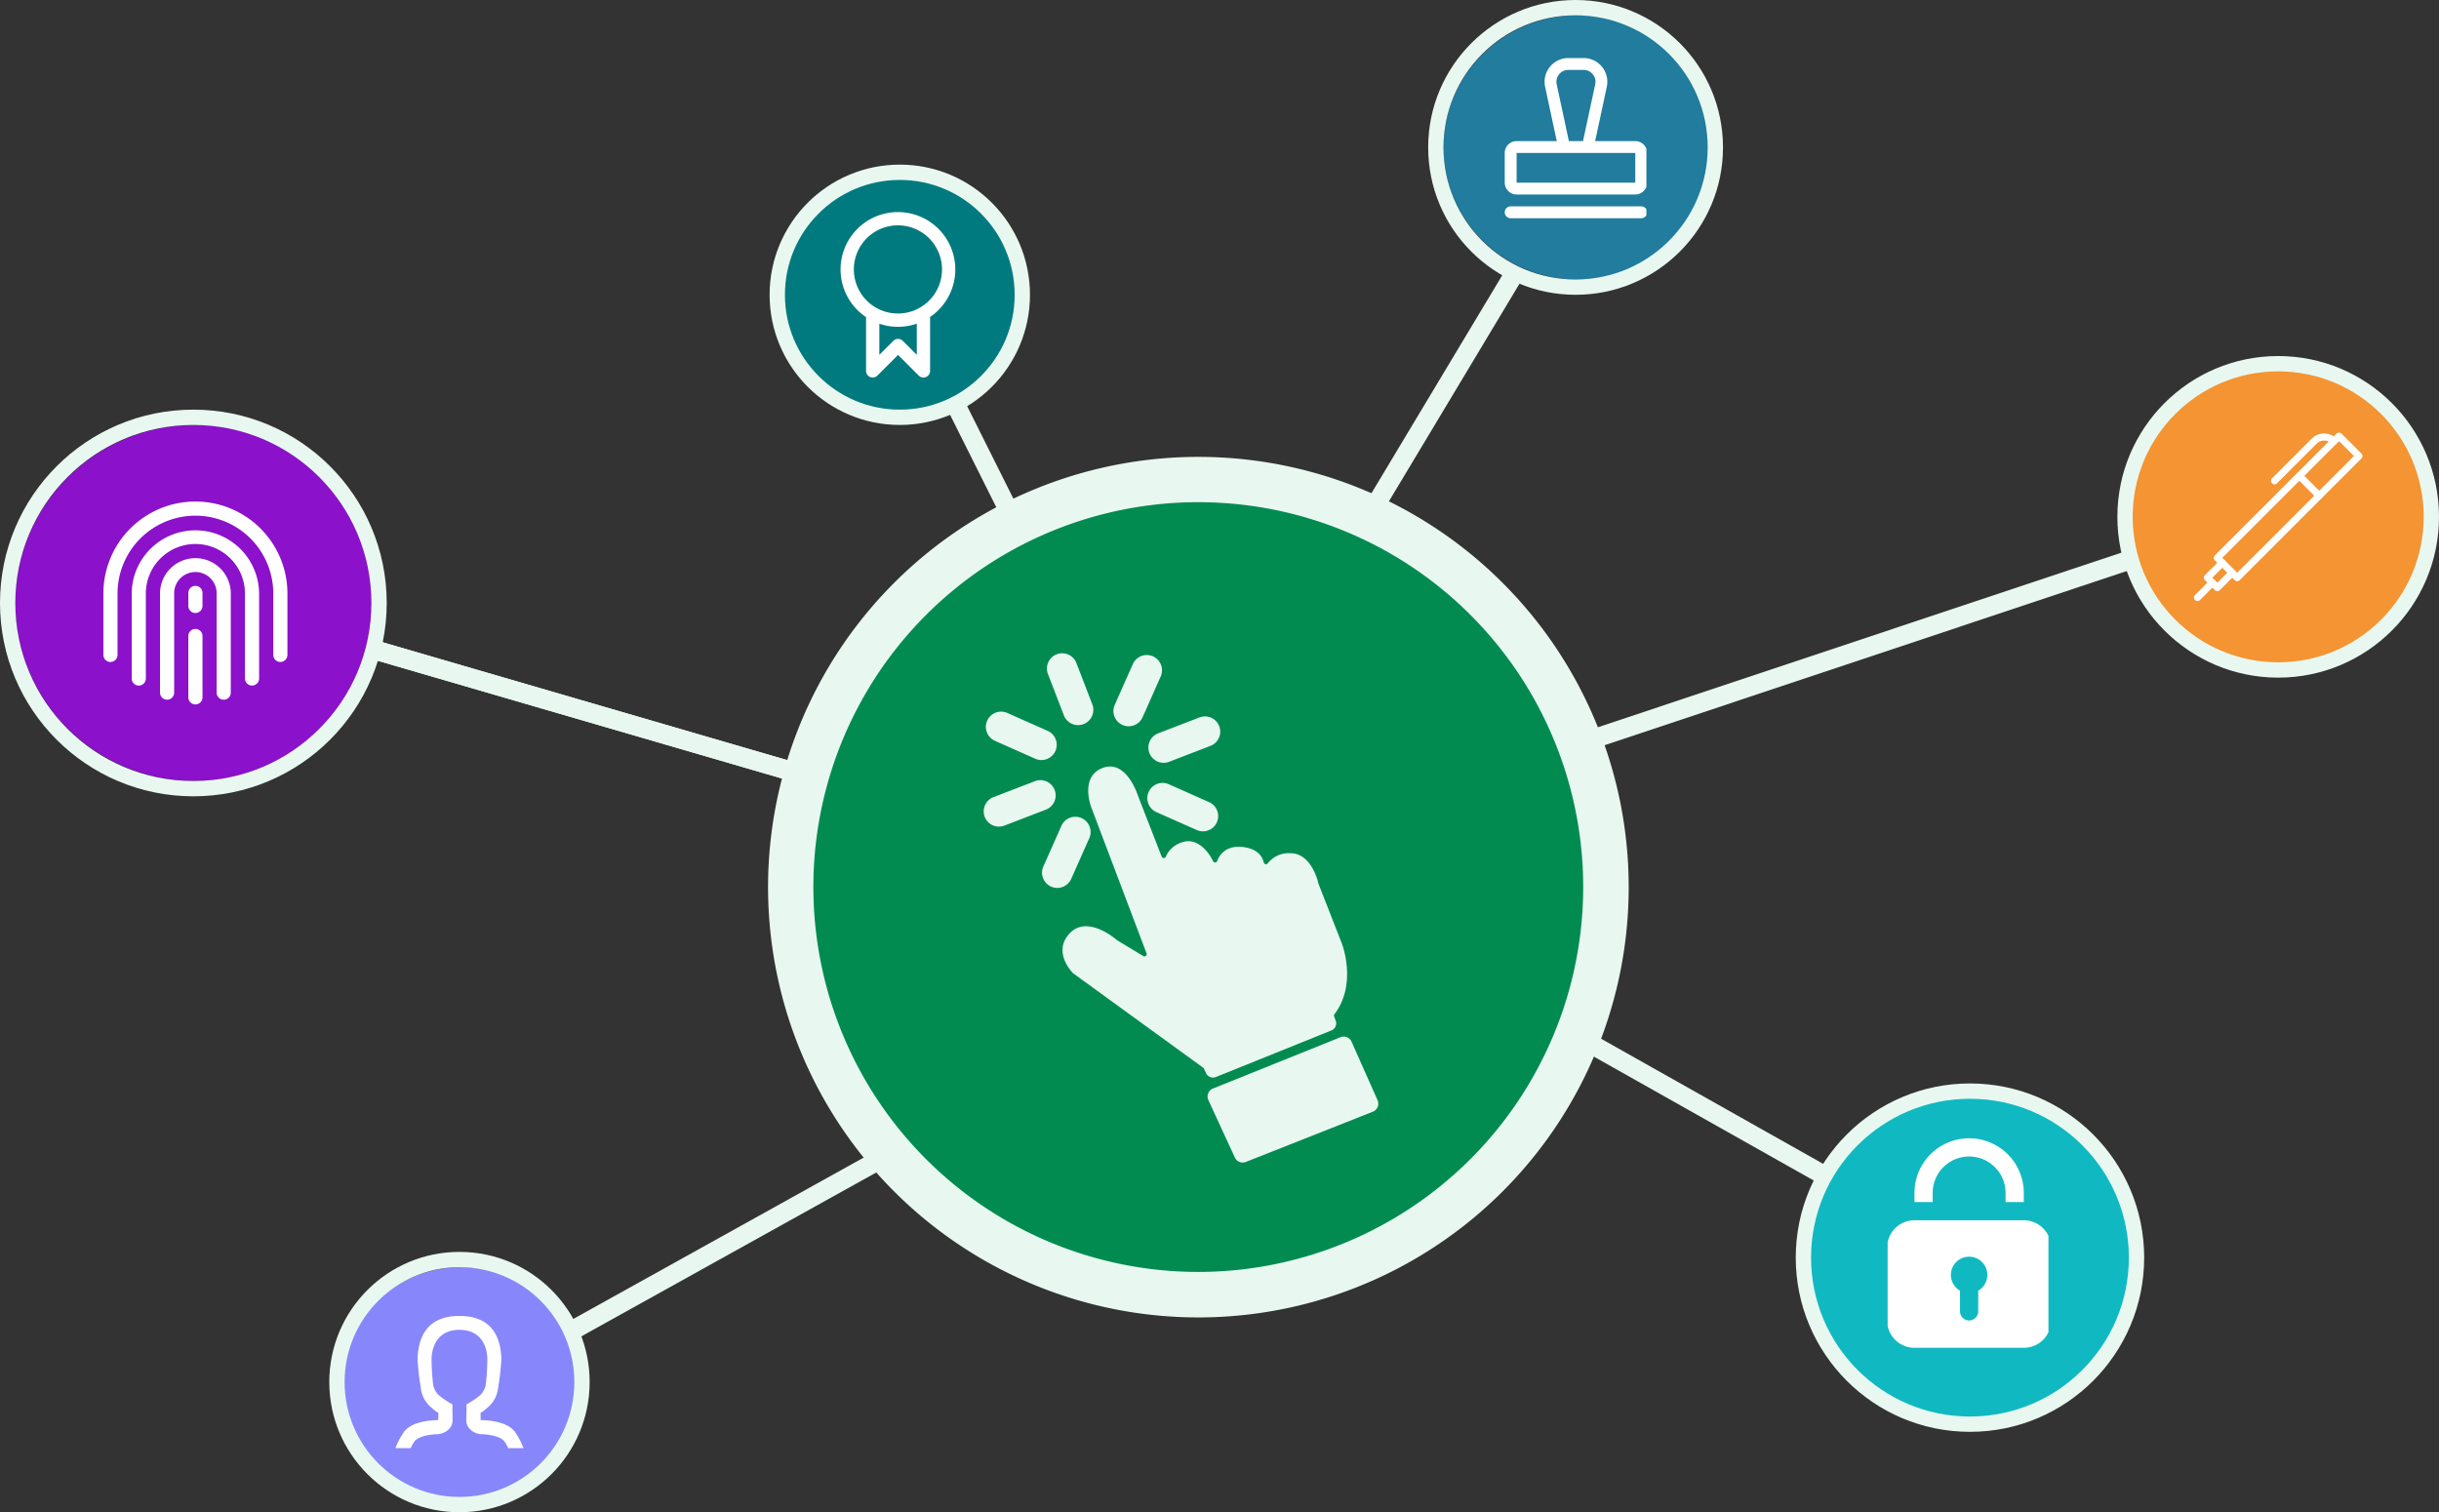 <svg xmlns="http://www.w3.org/2000/svg" xmlns:xlink="http://www.w3.org/1999/xlink" width="637" height="395" viewBox="0 0 637 395"><rect x="0" y="0" width="637" height="395" fill="#333333" stroke="none"/><defs><clipPath id="a"><rect width="48" height="53" fill="#fff"/></clipPath><clipPath id="b"><rect width="42" height="56" transform="translate(0 0)" fill="#fff"/></clipPath><clipPath id="c"><rect width="33.442" height="34.529" fill="#fff"/></clipPath><clipPath id="d"><rect width="29.972" height="43.221" fill="none"/></clipPath><clipPath id="e"><rect width="37" height="42" transform="translate(0 -0.164)" fill="none"/></clipPath></defs><g transform="translate(-1112 -2067)"><ellipse cx="41" cy="40.5" rx="41" ry="40.5" transform="translate(1666 2161)" fill="#f49432"/><ellipse cx="106.5" cy="106" rx="106.5" ry="106" transform="translate(1319 2193)" fill="#028b51"/><g transform="translate(1116.815 2110)"><path d="M689.5,275.419a112.388,112.388,0,1,0,1.588,18.845,112.539,112.539,0,0,0-1.588-18.845M578.717,394.753A100.531,100.531,0,1,1,679.206,294.265,100.6,100.6,0,0,1,578.717,394.753" transform="translate(-270.53 -105.518)" fill="#e8f8f0"/><path d="M673.867,436.929l30.184-12.172a1.992,1.992,0,0,0,1.13-2.521l-.423-1.176a.578.578,0,0,1,.089-.544c6.063-7.937,1.92-18.505,1.92-18.505l-6.079-15.541-.024-.074c-.115-.533-1.817-7.932-7.335-7.932a6.949,6.949,0,0,0-5.882,2.623.591.591,0,0,1-1.059-.192c-.381-1.6-1.639-3.612-5.5-4.048-4.287-.486-6,1.921-6.669,3.665a.582.582,0,0,1-1.061.053c-1.385-2.874-4.34-6.207-8.072-4.963a6.735,6.735,0,0,0-4.275,3.756.587.587,0,0,1-1.091,0l-6.206-15.947s-2.986-9.58-9.207-7.216-2.862,10.576-2.862,10.576l14.328,37.849a.588.588,0,0,1-.854.712l-6.835-4.133-.071-.05c-.5-.432-7.727-6.584-12.291-1.78-4.547,4.787.458,10.034.847,10.428l.062.052,33.93,24.642.188.227.568,1.213a1.992,1.992,0,0,0,2.548,1" transform="translate(-361.14 -198.604)" fill="#e8f8f0"/><path d="M787.536,575.963l-6.8-15.306a2.237,2.237,0,0,0-2.88-1.167L744.543,572.9a2.237,2.237,0,0,0-1.2,3.011l6.923,15.019a2.236,2.236,0,0,0,2.854,1.143l33.19-13.126a2.237,2.237,0,0,0,1.222-2.988" transform="translate(-432.563 -331.57)" fill="#e8f8f0"/><path d="M626.51,286.716a3.981,3.981,0,1,0,7.43-2.862l-4.159-10.8a3.981,3.981,0,0,0-7.43,2.862Z" transform="translate(-353.469 -142.863)" fill="#e8f8f0"/><path d="M578.388,322.068l10.578,4.7a3.982,3.982,0,0,0,3.231-7.279l-10.578-4.7a3.982,3.982,0,0,0-3.231,7.279" transform="translate(-323.373 -171.573)" fill="#e8f8f0"/><path d="M713.845,373.2l-10.579-4.7a3.982,3.982,0,0,0-3.231,7.279l10.579,4.7a3.982,3.982,0,0,0,3.231-7.279" transform="translate(-402.853 -206.666)" fill="#e8f8f0"/><path d="M593.023,368.655a3.982,3.982,0,0,0-5.147-2.284l-10.8,4.158a3.981,3.981,0,1,0,2.861,7.43l10.8-4.158a3.981,3.981,0,0,0,2.285-5.146" transform="translate(-322.395 -205.324)" fill="#e8f8f0"/><path d="M698.787,327.636a3.974,3.974,0,0,0,5.147,2.284l10.8-4.158a3.981,3.981,0,1,0-2.862-7.43l-10.8,4.158a3.981,3.981,0,0,0-2.285,5.146" transform="translate(-403.409 -173.939)" fill="#e8f8f0"/><path d="M626.095,409.819l4.7-10.578a3.982,3.982,0,0,0-7.279-3.231l-4.7,10.578a3.982,3.982,0,1,0,7.278,3.231" transform="translate(-351.11 -223.318)" fill="#e8f8f0"/><path d="M674.552,290.194a3.976,3.976,0,0,0,5.255-2.024l4.7-10.58a3.982,3.982,0,1,0-7.278-3.231l-4.7,10.58a3.982,3.982,0,0,0,2.024,5.255" transform="translate(-386.203 -143.836)" fill="#e8f8f0"/><g transform="translate(548.185 50)" fill="none" stroke="#e8f8f0" stroke-width="4"><circle cx="42" cy="42" r="42" stroke="none"/><circle cx="42" cy="42" r="40" fill="none"/></g></g><line x1="113.065" y1="32.94" transform="translate(1209.849 2236.758)" fill="none" stroke="#e8f8f0" stroke-width="5"/><path d="M.791,49.629-.791,44.886,140.86-2.371l1.582,4.743Z" transform="translate(1525.849 2213.5)" fill="#e8f8f0"/><ellipse cx="47" cy="46.5" rx="47" ry="46.5" transform="translate(1116 2178)" fill="#8b11cb"/><path d="M112.365,35.34-.7,2.4.7-2.4,113.764,30.54Z" transform="translate(1209.849 2236.758)" fill="#e8f8f0"/><path d="M60.424,36.92-1.227,2.178,1.227-2.178,62.879,32.564Z" transform="translate(1525.849 2338.758)" fill="#e8f8f0"/><path d="M1.214,47.987l-2.429-4.37L81.2-2.185l2.429,4.37Z" transform="translate(1261.5 2368.698)" fill="#e8f8f0"/><path d="M2.144,61.286l-4.287-2.572,36-60,4.287,2.572Z" transform="translate(1471.5 2138.5)" fill="#e8f8f0"/><path d="M12.764,31.118l-15-30L2.236-1.118l15,30Z" transform="translate(1361.5 2172.5)" fill="#e8f8f0"/><g transform="translate(1139 2198)"><g clip-path="url(#a)"><path d="M28.64,48.977a1.85,1.85,0,0,1-1.849-1.849V21.244a5.547,5.547,0,1,0-11.093,0V47.128a1.849,1.849,0,0,1-3.7,0V21.244a9.244,9.244,0,1,1,18.488,0V47.128a1.85,1.85,0,0,1-1.849,1.849" transform="translate(2.791 2.791)" fill="#fff"/><path d="M37.43,46.674a1.85,1.85,0,0,1-1.849-1.849V22.64a12.942,12.942,0,0,0-25.884,0V44.826a1.849,1.849,0,1,1-3.7,0V22.64a16.64,16.64,0,0,1,33.279,0V44.826a1.85,1.85,0,0,1-1.849,1.849" transform="translate(1.395 1.395)" fill="#fff"/><path d="M46.221,41.907a1.85,1.85,0,0,1-1.849-1.849V24.035a20.337,20.337,0,0,0-40.674,0V40.058a1.849,1.849,0,0,1-3.7,0V24.035a24.035,24.035,0,0,1,48.07,0V40.058a1.85,1.85,0,0,1-1.849,1.849" fill="#fff"/><path d="M19.849,46.721A1.849,1.849,0,0,1,18,44.872V28.849a1.849,1.849,0,1,1,3.7,0V44.872a1.849,1.849,0,0,1-1.849,1.849" transform="translate(4.186 6.279)" fill="#fff"/><path d="M19.849,24.962A1.849,1.849,0,0,1,18,23.113v-3.39a1.849,1.849,0,1,1,3.7,0v3.39a1.849,1.849,0,0,1-1.849,1.849" transform="translate(4.186 4.157)" fill="#fff"/></g></g><ellipse cx="44" cy="43.5" rx="44" ry="43.5" transform="translate(1583 2352)" fill="#10b9c1"/><g transform="translate(1604.858 2364.35)"><g transform="translate(0.142 -0.35)" clip-path="url(#b)"><path d="M17.276,0A14.275,14.275,0,0,0,3,14.276v2.379H7.759V14.276a9.517,9.517,0,1,1,19.034,0v2.379h4.759V14.276A14.275,14.275,0,0,0,17.276,0" transform="translate(4.006 0.325)" fill="#fff"/><path d="M35.689,9H7.138A7.137,7.137,0,0,0,0,16.138V35.173a7.137,7.137,0,0,0,7.138,7.138H35.689a7.137,7.137,0,0,0,7.138-7.138V16.138A7.137,7.137,0,0,0,35.689,9m-11.9,18.392v5.4a2.379,2.379,0,1,1-4.759,0v-5.4a4.758,4.758,0,1,1,4.759,0" transform="translate(-0.132 12.739)" fill="#fff"/></g></g><ellipse cx="31.5" cy="30.5" rx="31.5" ry="30.5" transform="translate(1201 2398)" fill="#8787fb"/><g transform="translate(1072.472 532.224)"><path d="M299.246,308.439h0a.918.918,0,0,1-.649-.269l-5.185-5.186a.915.915,0,0,1,0-1.3L325.2,269.9a.916.916,0,0,1,1.3,0l5.186,5.187a.916.916,0,0,1,0,1.3L299.894,308.17a.923.923,0,0,1-.649.269m-3.889-6.1,3.889,3.89,30.492-30.492-3.889-3.89Z" transform="translate(324.574 1378.149)" fill="#fff"/><path d="M311.777,283.176a.917.917,0,0,1-.648-1.565L321.5,271.238a4.589,4.589,0,0,1,6.483,0,.917.917,0,0,1-1.3,1.3,2.752,2.752,0,0,0-3.889,0l-10.372,10.372a.915.915,0,0,1-.648.269" transform="translate(321.789 1378.107)" fill="#fff"/><path d="M287.906,320.762a.917.917,0,0,1-.648-1.565l3.889-3.889a.917.917,0,1,1,1.3,1.3l-3.889,3.889a.915.915,0,0,1-.648.269" transform="translate(325.542 1371.01)" fill="#fff"/><path d="M324.655,288.958a.914.914,0,0,1-.648-.269l-5.186-5.187a.917.917,0,1,1,1.3-1.3l5.186,5.186a.917.917,0,0,1-.648,1.565" transform="translate(320.579 1376.214)" fill="#fff"/><path d="M293.576,317.2a.914.914,0,0,1-.648-.269l-2.594-2.592a.918.918,0,0,1,0-1.3l3.89-3.89a.917.917,0,0,1,1.3,1.3l-3.241,3.242,1.3,1.3,3.24-3.24a.917.917,0,1,1,1.3,1.3l-3.889,3.889a.915.915,0,0,1-.648.269" transform="translate(325.058 1371.977)" fill="#fff"/></g><g transform="translate(1215.278 2410.735)"><g transform="translate(0 0)" clip-path="url(#c)"><path d="M4,34.529H29.445m0,0a8.461,8.461,0,0,0-1.058-1.857c-.009-.016-1.121-1.583-5.833-1.788h-.005c-1.557,0-4.039-1.19-4.039-3.667,0-.621.055-2.7.055-2.7v.007c-.007,0-.033-1.419-.033-1.419a20.386,20.386,0,0,0,3.69-2.5,5.5,5.5,0,0,0,1.346-2.475A61.1,61.1,0,0,0,24,11.395c0-3.747-1.877-7.777-7.281-7.777v0c-5.4,0-7.281,4.032-7.281,7.777a61.55,61.55,0,0,0,.432,6.728A5.5,5.5,0,0,0,11.218,20.6a20.386,20.386,0,0,0,3.69,2.5s-.025,1.419-.033,1.419v-.007s.053,2.082.053,2.7c0,2.475-2.48,3.667-4.039,3.667h-.005c-4.712.205-5.824,1.773-5.833,1.788A8.861,8.861,0,0,0,4,34.529H0a19.7,19.7,0,0,1,2.108-4.07c.045-.025,1.541-3.16,9.082-3.252.011-.038.018-1.893.04-1.866a13.239,13.239,0,0,1-1.91-1.483,7.608,7.608,0,0,1-2.638-4.693,71.7,71.7,0,0,1-.887-7.57C5.795,5.833,8.093,0,16.611,0h.22c8.518,0,10.817,5.833,10.817,11.594a71.7,71.7,0,0,1-.887,7.57,7.608,7.608,0,0,1-2.638,4.693,12.92,12.92,0,0,1-1.91,1.483c.024-.027.031,1.83.04,1.866,7.543.093,9.038,3.227,9.082,3.252a19.7,19.7,0,0,1,2.108,4.07Z" transform="translate(0 0)" fill="#fff" fill-rule="evenodd"/></g></g><g transform="translate(1112 2174)" fill="none" stroke="#e8f8f0" stroke-width="4"><circle cx="50.5" cy="50.5" r="50.5" stroke="none"/><circle cx="50.5" cy="50.5" r="48.5" fill="none"/></g><g transform="translate(1581 2350)" fill="none" stroke="#e8f8f0" stroke-width="4"><circle cx="45.5" cy="45.5" r="45.5" stroke="none"/><circle cx="45.5" cy="45.5" r="43.5" fill="none"/></g><g transform="translate(1198 2394)" fill="none" stroke="#e8f8f0" stroke-width="4"><circle cx="34" cy="34" r="34" stroke="none"/><circle cx="34" cy="34" r="32" fill="none"/></g><ellipse cx="31.5" cy="31" rx="31.5" ry="31" transform="translate(1316 2113)" fill="#007a7e"/><g transform="translate(1313 2110)" fill="none" stroke="#e8f8f0" stroke-width="4"><circle cx="34" cy="34" r="34" stroke="none"/><circle cx="34" cy="34" r="32" fill="none"/></g><ellipse cx="35" cy="34.5" rx="35" ry="34.5" transform="translate(1489 2071)" fill="#217c9e"/><g transform="translate(1331.528 2122.389)"><g transform="translate(0 0)" clip-path="url(#d)"><path d="M6.664,27.446V41.487a1.735,1.735,0,0,0,2.961,1.227l5.4-5.4,5.4,5.4a1.735,1.735,0,0,0,2.961-1.227V27.4a14.983,14.983,0,1,0-16.719.05M14.986,3.472A11.515,11.515,0,1,1,3.472,14.986,11.513,11.513,0,0,1,14.986,3.472M19.913,37.3,16.249,33.64a1.736,1.736,0,0,0-2.453,0L10.134,37.3V29.167a15.05,15.05,0,0,0,9.78-.019Z" transform="translate(0 0)" fill="#fff"/></g></g><g transform="translate(1485 2067)" fill="none" stroke="#e8f8f0" stroke-width="4"><circle cx="38.5" cy="38.5" r="38.5" stroke="none"/><circle cx="38.5" cy="38.5" r="36.5" fill="none"/></g><g transform="translate(1505 2082.164)"><g clip-path="url(#e)"><path d="M35.638,203.1H1.549a1.549,1.549,0,0,1,0-3.1H35.638a1.549,1.549,0,0,1,0,3.1" transform="translate(0 -161.263)" fill="#fff"/><path d="M34.089,21.693H23.61l3.046-14.2A6.2,6.2,0,0,0,20.6,0h-4a6.2,6.2,0,0,0-6.061,7.491l3.046,14.2H3.1a3.1,3.1,0,0,0-3.1,3.1v7.747a3.1,3.1,0,0,0,3.1,3.1h30.99a3.1,3.1,0,0,0,3.1-3.1V24.792a3.1,3.1,0,0,0-3.1-3.1M13.563,6.843A3.1,3.1,0,0,1,16.6,3.1h4a3.1,3.1,0,0,1,3.032,3.742L20.44,21.693H16.747Zm20.526,25.7H3.1l0-7.747H34.089Z" fill="#fff"/></g></g></g></svg>